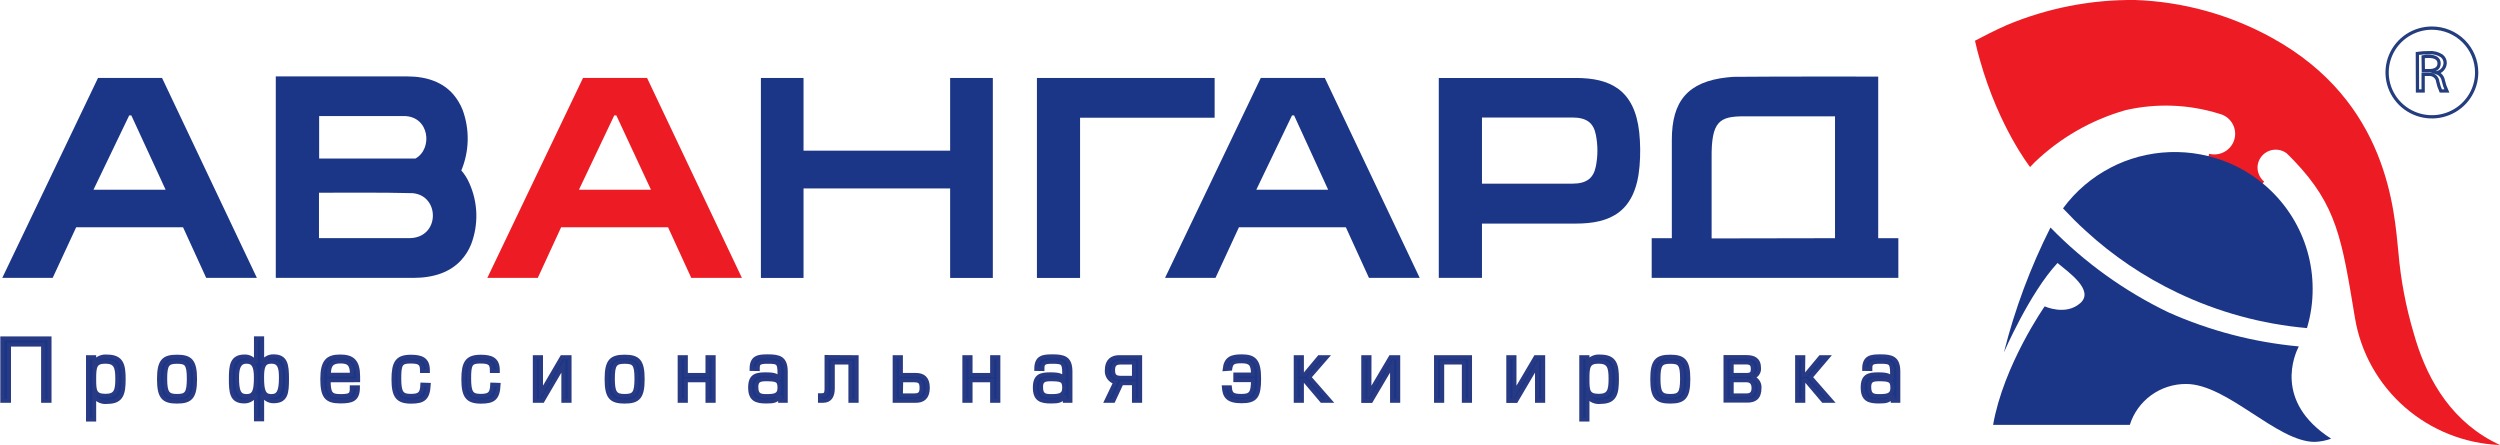 <svg width="191" height="34" viewBox="0 0 191 34" fill="none" xmlns="http://www.w3.org/2000/svg">
<g clip-path="url(#clip0_1_43)">
<path d="M3.786 25.852V30.624H3.291V26.329H0.689V30.624H0.173V25.852H3.786Z" fill="#1C3687" stroke="#283A84" stroke-width="0.3"/>
<path d="M7.198 32.054H6.721V27.287H7.198V27.669C7.308 27.519 7.455 27.4 7.626 27.325C7.796 27.249 7.984 27.22 8.17 27.239C9.302 27.239 9.449 27.875 9.449 28.957C9.449 30.04 9.319 30.706 8.217 30.706C8.024 30.736 7.826 30.712 7.646 30.636C7.466 30.56 7.311 30.435 7.198 30.276V32.054ZM7.198 28.949C7.198 29.851 7.224 30.238 8.066 30.238C8.846 30.238 8.959 29.838 8.959 28.949C8.959 28.06 8.846 27.635 8.048 27.635C7.25 27.635 7.198 28.026 7.198 28.949Z" fill="#1C3687" stroke="#283A84" stroke-width="0.3"/>
<path d="M13.521 30.684C12.484 30.684 12.146 30.341 12.146 28.966C12.146 27.592 12.484 27.248 13.521 27.248C14.557 27.248 14.904 27.587 14.904 28.966C14.904 30.345 14.562 30.684 13.521 30.684ZM13.521 27.643C12.81 27.643 12.623 27.845 12.623 28.932C12.623 30.018 12.814 30.25 13.521 30.25C14.228 30.25 14.423 30.061 14.423 28.932C14.423 27.802 14.236 27.643 13.521 27.643Z" fill="#1C3687" stroke="#283A84" stroke-width="0.3"/>
<path d="M19.548 30.1C19.474 30.275 19.349 30.423 19.187 30.525C19.026 30.627 18.838 30.678 18.646 30.671C17.684 30.671 17.636 29.954 17.636 28.953C17.636 27.953 17.697 27.235 18.685 27.235C18.866 27.227 19.044 27.273 19.198 27.365C19.353 27.458 19.476 27.593 19.553 27.755V25.848H20.03V27.742C20.107 27.581 20.231 27.446 20.385 27.354C20.539 27.262 20.717 27.216 20.897 27.222C21.842 27.222 21.929 27.867 21.929 28.94C21.929 30.014 21.868 30.658 20.897 30.658C20.709 30.661 20.526 30.606 20.37 30.502C20.215 30.397 20.096 30.248 20.03 30.074V32.041H19.553L19.548 30.1ZM18.113 28.837C18.113 29.847 18.243 30.259 18.837 30.259C19.431 30.259 19.548 29.829 19.548 28.837C19.548 28.017 19.384 27.635 18.837 27.635C18.291 27.635 18.113 28.056 18.113 28.837ZM20.025 28.837C20.025 29.834 20.147 30.259 20.732 30.259C21.318 30.259 21.461 29.829 21.461 28.82C21.461 28.038 21.322 27.635 20.732 27.635C20.142 27.635 20.025 28.017 20.025 28.837Z" fill="#1C3687" stroke="#283A84" stroke-width="0.3"/>
<path d="M25.112 29.056C25.112 30.057 25.268 30.259 26.005 30.259C26.742 30.259 26.872 30.156 26.872 29.701V29.589H27.349C27.349 30.547 26.877 30.671 25.992 30.671C24.939 30.671 24.622 30.298 24.622 28.953C24.622 27.609 25.025 27.235 25.988 27.235C26.951 27.235 27.363 27.617 27.363 28.777V29.052L25.112 29.056ZM26.886 28.627C26.886 27.862 26.677 27.617 26.018 27.617C25.359 27.617 25.129 27.871 25.129 28.627H26.886Z" fill="#1C3687" stroke="#283A84" stroke-width="0.3"/>
<path d="M32.757 29.4C32.701 30.444 32.354 30.689 31.404 30.689C30.363 30.689 30.06 30.259 30.06 28.97C30.06 27.682 30.359 27.252 31.391 27.252C32.189 27.252 32.692 27.441 32.692 28.283V28.348H32.241C32.241 27.815 32.128 27.622 31.374 27.622C30.619 27.622 30.506 27.819 30.506 28.91C30.506 30.001 30.693 30.242 31.374 30.242C32.054 30.242 32.241 30.079 32.267 29.383L32.757 29.4Z" fill="#1C3687" stroke="#283A84" stroke-width="0.3"/>
<path d="M38.095 29.4C38.043 30.444 37.696 30.689 36.742 30.689C35.701 30.689 35.398 30.259 35.398 28.97C35.398 27.682 35.697 27.252 36.733 27.252C37.527 27.252 38.034 27.441 38.034 28.283V28.348H37.579C37.579 27.815 37.466 27.622 36.712 27.622C35.957 27.622 35.844 27.819 35.844 28.91C35.844 30.001 36.031 30.242 36.712 30.242C37.393 30.242 37.579 30.079 37.605 29.383L38.095 29.4Z" fill="#1C3687" stroke="#283A84" stroke-width="0.3"/>
<path d="M41.334 30.018L42.93 27.287H43.516V30.624H43.038V27.918L41.456 30.624H40.857V27.287H41.334V30.018Z" fill="#1C3687" stroke="#283A84" stroke-width="0.3"/>
<path d="M47.722 30.684C46.685 30.684 46.343 30.341 46.343 28.966C46.343 27.592 46.685 27.248 47.722 27.248C48.758 27.248 49.101 27.587 49.101 28.966C49.101 30.345 48.763 30.684 47.722 30.684ZM47.722 27.643C47.006 27.643 46.824 27.845 46.824 28.932C46.824 30.018 47.015 30.25 47.722 30.25C48.429 30.25 48.624 30.061 48.624 28.932C48.624 27.802 48.437 27.643 47.722 27.643Z" fill="#1C3687" stroke="#283A84" stroke-width="0.3"/>
<path d="M52.401 28.644H54.049V27.287H54.526V30.624H54.049V29.056H52.401V30.624H51.924V27.287H52.401V28.644Z" fill="#1C3687" stroke="#283A84" stroke-width="0.3"/>
<path d="M57.418 28.189C57.418 27.274 57.951 27.222 58.663 27.222C59.53 27.222 60.033 27.351 60.033 28.395V30.624H59.599V30.195C59.378 30.624 59.166 30.676 58.55 30.676C57.778 30.676 57.309 30.525 57.309 29.606C57.309 28.687 57.782 28.597 58.506 28.597C59.231 28.597 59.421 28.708 59.551 28.983V28.502C59.551 27.686 59.417 27.643 58.645 27.643C58.086 27.643 57.895 27.708 57.895 28.103V28.197L57.418 28.189ZM58.511 28.979C58.034 28.979 57.786 29.073 57.786 29.555C57.786 30.126 58.003 30.259 58.519 30.259C59.122 30.259 59.551 30.229 59.551 29.636C59.551 29.044 59.348 28.979 58.511 28.979Z" fill="#1C3687" stroke="#283A84" stroke-width="0.3"/>
<path d="M65.449 27.287V30.624H64.968V27.699H63.628V29.662C63.628 30.19 63.463 30.624 62.877 30.624H62.643V30.195H62.713C63.055 30.195 63.146 30.126 63.146 29.636V27.274L65.449 27.287Z" fill="#1C3687" stroke="#283A84" stroke-width="0.3"/>
<path d="M68.831 28.644H69.972C70.488 28.644 70.887 28.863 70.887 29.628C70.887 30.392 70.484 30.624 69.98 30.624H68.35V27.287H68.831V28.644ZM68.831 30.207H69.816C70.249 30.207 70.405 30.083 70.405 29.628C70.405 29.172 70.249 29.056 69.816 29.056H68.853L68.831 30.207Z" fill="#1C3687" stroke="#283A84" stroke-width="0.3"/>
<path d="M74.152 28.644H75.796V27.287H76.277V30.624H75.796V29.056H74.152V30.624H73.675V27.287H74.152V28.644Z" fill="#1C3687" stroke="#283A84" stroke-width="0.3"/>
<path d="M79.169 28.189C79.169 27.274 79.698 27.222 80.414 27.222C81.281 27.222 81.784 27.351 81.784 28.395V30.624H81.35V30.195C81.129 30.624 80.917 30.676 80.297 30.676C79.525 30.676 79.061 30.525 79.061 29.606C79.061 28.687 79.534 28.597 80.258 28.597C80.982 28.597 81.173 28.708 81.303 28.983V28.502C81.303 27.686 81.164 27.643 80.392 27.643C79.837 27.643 79.646 27.708 79.646 28.103V28.197L79.169 28.189ZM80.262 28.979C79.785 28.979 79.538 29.073 79.538 29.555C79.538 30.126 79.755 30.259 80.266 30.259C80.873 30.259 81.303 30.229 81.303 29.636C81.303 29.044 81.09 28.979 80.262 28.979Z" fill="#1C3687" stroke="#283A84" stroke-width="0.3"/>
<path d="M85.687 29.28L85.062 30.624H84.525L85.205 29.207C85.006 29.151 84.832 29.027 84.714 28.858C84.596 28.689 84.541 28.484 84.559 28.279C84.559 27.536 84.993 27.287 85.483 27.287H87.109V30.624H86.632V29.28H85.687ZM86.632 27.699H85.639C85.205 27.699 85.041 27.854 85.041 28.279C85.041 28.704 85.197 28.863 85.648 28.863H86.632V27.699Z" fill="#1C3687" stroke="#283A84" stroke-width="0.3"/>
<path d="M93.562 28.202C93.653 27.394 94.078 27.222 94.863 27.222C95.869 27.222 96.198 27.592 96.198 28.94C96.198 30.289 95.934 30.658 94.858 30.658C93.783 30.658 93.557 30.268 93.501 29.589H93.965C94.008 30.113 94.164 30.246 94.858 30.246C95.552 30.246 95.725 30.031 95.725 29.044H94.377V28.614H95.725C95.725 27.849 95.569 27.605 94.858 27.605C94.221 27.605 94.065 27.708 93.991 28.172L93.562 28.202Z" fill="#1C3687" stroke="#283A84" stroke-width="0.3"/>
<path d="M99.468 28.644H99.654L100.786 27.287H101.358L100.027 28.82L101.606 30.624H100.981L99.654 29.056H99.468V30.624H98.991V27.287H99.468V28.644Z" fill="#1C3687" stroke="#283A84" stroke-width="0.3"/>
<path d="M104.624 30.018L106.241 27.287H106.827V30.624H106.35V27.918L104.749 30.633H104.151V27.287H104.632L104.624 30.018Z" fill="#1C3687" stroke="#283A84" stroke-width="0.3"/>
<path d="M112.312 27.287V30.624H111.835V27.699H110.187V30.624H109.71V27.287H112.312Z" fill="#1C3687" stroke="#283A84" stroke-width="0.3"/>
<path d="M115.708 30.018L117.316 27.287H117.902V30.624H117.425V27.918L115.829 30.633H115.231V27.287H115.708V30.018Z" fill="#1C3687" stroke="#283A84" stroke-width="0.3"/>
<path d="M121.284 32.054H120.807V27.287H121.284V27.669C121.393 27.519 121.541 27.4 121.711 27.325C121.882 27.249 122.07 27.22 122.255 27.239C123.387 27.239 123.535 27.875 123.535 28.957C123.535 30.04 123.405 30.706 122.303 30.706C122.11 30.735 121.912 30.711 121.732 30.635C121.552 30.559 121.397 30.435 121.284 30.276V32.054ZM121.284 28.949C121.284 29.851 121.31 30.238 122.151 30.238C122.932 30.238 123.045 29.838 123.045 28.949C123.045 28.06 122.932 27.635 122.134 27.635C121.336 27.635 121.284 28.026 121.284 28.949Z" fill="#1C3687" stroke="#283A84" stroke-width="0.3"/>
<path d="M127.607 30.684C126.57 30.684 126.232 30.341 126.232 28.966C126.232 27.592 126.57 27.248 127.607 27.248C128.643 27.248 128.99 27.587 128.99 28.966C128.99 30.345 128.647 30.684 127.607 30.684ZM127.607 27.643C126.895 27.643 126.709 27.845 126.709 28.932C126.709 30.018 126.9 30.25 127.607 30.25C128.313 30.25 128.508 30.061 128.508 28.932C128.508 27.802 128.326 27.643 127.607 27.643Z" fill="#1C3687" stroke="#283A84" stroke-width="0.3"/>
<path d="M131.826 27.278H133.413C133.968 27.278 134.393 27.437 134.393 28.137C134.403 28.304 134.35 28.468 134.243 28.597C134.136 28.726 133.983 28.811 133.816 28.833C134 28.869 134.164 28.971 134.276 29.119C134.389 29.267 134.443 29.451 134.428 29.636C134.428 30.418 134.029 30.611 133.478 30.611H131.826V27.278ZM132.303 28.644H133.4C133.795 28.644 133.912 28.541 133.912 28.176C133.912 27.811 133.747 27.695 133.4 27.695H132.303V28.644ZM132.303 30.207H133.413C133.729 30.207 133.968 30.1 133.968 29.649C133.968 29.198 133.729 29.056 133.413 29.056H132.303V30.207Z" fill="#1C3687" stroke="#283A84" stroke-width="0.3"/>
<path d="M137.758 28.644H137.944L139.076 27.287H139.631L138.33 28.82L139.909 30.624H139.289L137.962 29.056H137.775V30.624H137.298V27.287H137.775L137.758 28.644Z" fill="#1C3687" stroke="#283A84" stroke-width="0.3"/>
<path d="M142.42 28.189C142.42 27.274 142.953 27.222 143.664 27.222C144.531 27.222 145.034 27.351 145.034 28.395V30.624H144.601V30.195C144.38 30.624 144.167 30.676 143.547 30.676C142.775 30.676 142.307 30.525 142.307 29.606C142.307 28.687 142.78 28.597 143.504 28.597C144.228 28.597 144.419 28.708 144.553 28.983V28.502C144.553 27.686 144.414 27.643 143.642 27.643C143.087 27.643 142.897 27.708 142.897 28.103V28.197L142.42 28.189ZM143.534 28.979C143.053 28.979 142.81 29.073 142.81 29.555C142.81 30.126 143.027 30.259 143.538 30.259C144.141 30.259 144.575 30.229 144.575 29.636C144.575 29.044 144.354 28.979 143.534 28.979Z" fill="#1C3687" stroke="#283A84" stroke-width="0.3"/>
<path d="M15.754 21.231L13.985 17.365H5.819L4.024 21.231H0.173L7.489 5.953H12.38L19.626 21.231H15.754ZM10.034 8.818H9.87L7.142 14.496H12.653L10.034 8.818Z" fill="#1C3687"/>
<path d="M52.813 21.231L51.039 17.365H42.869L41.087 21.231H37.232L44.543 5.953H49.435L56.681 21.231H52.813ZM47.089 8.818H46.928L44.231 14.496H49.734L47.089 8.818Z" fill="#ED1C24"/>
<path d="M104.589 21.231L102.824 17.365H94.654L92.864 21.231H89.008L96.324 5.953H101.215L108.466 21.231H104.589ZM98.869 8.818H98.709L95.981 14.496H101.471L98.869 8.818Z" fill="#1C3687"/>
<path d="M92.798 5.957V8.994H82.517V21.235H79.221V5.957H92.798Z" fill="#1C3687"/>
<path d="M113.223 21.231H109.923V5.957H120.395C122.967 5.957 124.883 6.816 125.239 10.119C125.327 10.976 125.334 11.838 125.261 12.696C124.966 16.205 123.023 17.082 120.395 17.082H113.223V21.244V21.231ZM121.926 10.308C121.748 9.398 121.236 8.977 120.118 8.977H113.223V14.032H120.118C121.236 14.032 121.748 13.603 121.926 12.696C122.08 11.908 122.08 11.097 121.926 10.308Z" fill="#1C3687"/>
<path d="M72.591 5.957H75.852V21.235H72.591V14.397H61.39V21.235H58.133V5.957H61.39V11.511H72.591V5.957Z" fill="#1C3687"/>
<path d="M35.246 13.023C35.504 13.32 35.713 13.654 35.866 14.015C36.524 15.49 36.569 17.163 35.992 18.671C35.814 19.113 35.559 19.52 35.237 19.873C34.413 20.775 33.178 21.231 31.556 21.231H21.07V5.837H31.096C32.649 5.837 33.832 6.297 34.622 7.199C34.929 7.557 35.174 7.963 35.346 8.401C35.895 9.9 35.859 11.548 35.246 13.023ZM24.37 12.112H31.742C33.078 11.373 32.826 8.865 30.845 8.865H24.383V12.112H24.37ZM24.37 14.724V18.194H31.265C33.62 18.194 33.637 14.947 31.53 14.758C29.14 14.698 26.773 14.724 24.37 14.724Z" fill="#1C3687"/>
<path d="M143.495 5.85V18.198H145.034V21.231H126.189V18.198H127.728V10.682C127.728 7.744 128.929 6.236 131.973 5.91C132.116 5.91 132.259 5.876 132.407 5.871C136.106 5.841 139.8 5.85 143.504 5.85H143.495ZM140.195 18.198V8.887C137.875 8.887 135.581 8.887 133.257 8.887C131.362 8.887 130.737 9.256 130.768 12.099V18.215L140.195 18.198Z" fill="#1C3687"/>
<path d="M185.129 4.338C185.272 4.312 185.417 4.301 185.562 4.304C186.026 4.304 186.347 4.471 186.347 4.845C186.347 5.219 186.048 5.399 185.575 5.399H185.142L185.129 4.338ZM184.695 6.949H185.129V5.682H185.562C185.645 5.675 185.728 5.685 185.808 5.709C185.887 5.734 185.961 5.774 186.024 5.827C186.088 5.88 186.14 5.945 186.179 6.019C186.217 6.092 186.24 6.172 186.247 6.254C186.3 6.493 186.377 6.726 186.477 6.949H186.937C186.82 6.693 186.73 6.425 186.668 6.151C186.646 6.016 186.588 5.89 186.499 5.785C186.411 5.681 186.295 5.602 186.165 5.558C186.341 5.525 186.501 5.434 186.618 5.3C186.735 5.166 186.803 4.996 186.811 4.819C186.814 4.712 186.791 4.606 186.744 4.51C186.697 4.414 186.628 4.33 186.542 4.265C186.249 4.078 185.901 3.993 185.554 4.025C185.263 4.022 184.973 4.042 184.686 4.085L184.695 6.949Z" stroke="#233D7E" stroke-width="0.25" stroke-miterlimit="10"/>
<path d="M189.218 5.545C189.216 6.215 189.014 6.869 188.637 7.425C188.26 7.982 187.725 8.415 187.1 8.67C186.474 8.925 185.787 8.991 185.124 8.859C184.46 8.727 183.852 8.404 183.374 7.93C182.896 7.455 182.571 6.851 182.44 6.194C182.309 5.537 182.377 4.856 182.636 4.238C182.895 3.619 183.334 3.09 183.896 2.718C184.459 2.346 185.12 2.148 185.796 2.148C186.246 2.148 186.692 2.235 187.108 2.406C187.523 2.577 187.901 2.828 188.219 3.143C188.537 3.459 188.788 3.833 188.96 4.245C189.131 4.658 189.219 5.099 189.218 5.545Z" stroke="#233D7E" stroke-width="0.25" stroke-miterlimit="10"/>
<path d="M175.623 26.466C172.176 26.147 168.806 25.265 165.65 23.855C162.293 22.235 159.248 20.044 156.656 17.382C155.124 20.424 153.931 23.623 153.1 26.922C153.1 26.922 155.056 22.386 157.194 20.093C158.005 20.775 160.051 22.18 158.928 23.163C157.805 24.147 156.214 23.404 156.214 23.404C156.214 23.404 153.074 27.888 152.272 32.462H162.718C163.001 31.555 163.571 30.761 164.344 30.198C165.117 29.635 166.052 29.333 167.011 29.335C170.181 29.335 173.949 33.76 176.846 33.76C177.274 33.745 177.697 33.662 178.099 33.515C173.668 30.671 175.333 27.033 175.628 26.466" fill="#1C3687"/>
<path d="M190.462 33.729C190.432 33.718 190.403 33.703 190.376 33.687C186.941 31.831 185.263 28.532 184.4 25.431C183.804 23.425 183.415 21.364 183.238 19.281C182.917 16.145 182.483 7.787 173.585 2.895C170.381 1.124 166.797 0.132 163.13 -1.60169e-08C159.766 -0.036 156.43 0.615 153.33 1.911C152.359 2.341 151.535 2.77 150.889 3.11C151.001 3.625 151.131 4.128 151.27 4.6C152.727 9.754 155.099 12.761 155.099 12.761C155.099 12.761 155.225 12.623 155.442 12.404C157.389 10.532 159.772 9.163 162.38 8.418C164.755 7.871 167.235 7.966 169.561 8.693C169.939 8.787 170.269 9.015 170.489 9.334C170.709 9.653 170.803 10.041 170.753 10.424C170.703 10.806 170.513 11.158 170.219 11.412C169.925 11.665 169.547 11.803 169.158 11.799C169.03 11.798 168.904 11.782 168.78 11.751L168.455 13.006L172.154 14.887L172.982 13.873C172.825 13.743 172.698 13.58 172.611 13.396C172.523 13.212 172.477 13.011 172.475 12.808C172.476 12.443 172.623 12.094 172.884 11.836C173.145 11.578 173.499 11.434 173.867 11.434C174.162 11.432 174.45 11.525 174.687 11.7C174.873 11.88 175.068 12.069 175.25 12.262C178.559 15.724 178.919 18.276 179.925 24.323C180.368 26.951 181.711 29.347 183.728 31.109C185.745 32.872 188.313 33.892 191 34C190.814 33.918 190.64 33.82 190.462 33.729Z" fill="#ED1C24"/>
<path d="M170.923 12.739C169.501 12.029 167.937 11.645 166.345 11.616C164.754 11.587 163.176 11.914 161.729 12.572L161.296 12.787C159.839 13.532 158.579 14.604 157.614 15.918C158.169 16.51 158.737 17.082 159.349 17.636C161.432 19.548 163.792 21.141 166.352 22.36C169.46 23.846 172.814 24.763 176.252 25.066C176.545 24.091 176.691 23.078 176.686 22.06C176.686 20.125 176.145 18.228 175.122 16.579C174.099 14.931 172.635 13.596 170.892 12.722" fill="#1C3687"/>
</g>
<defs>
<clipPath id="clip0_1_43">
<rect width="191" height="34" fill="white"/>
</clipPath>
</defs>
</svg>
